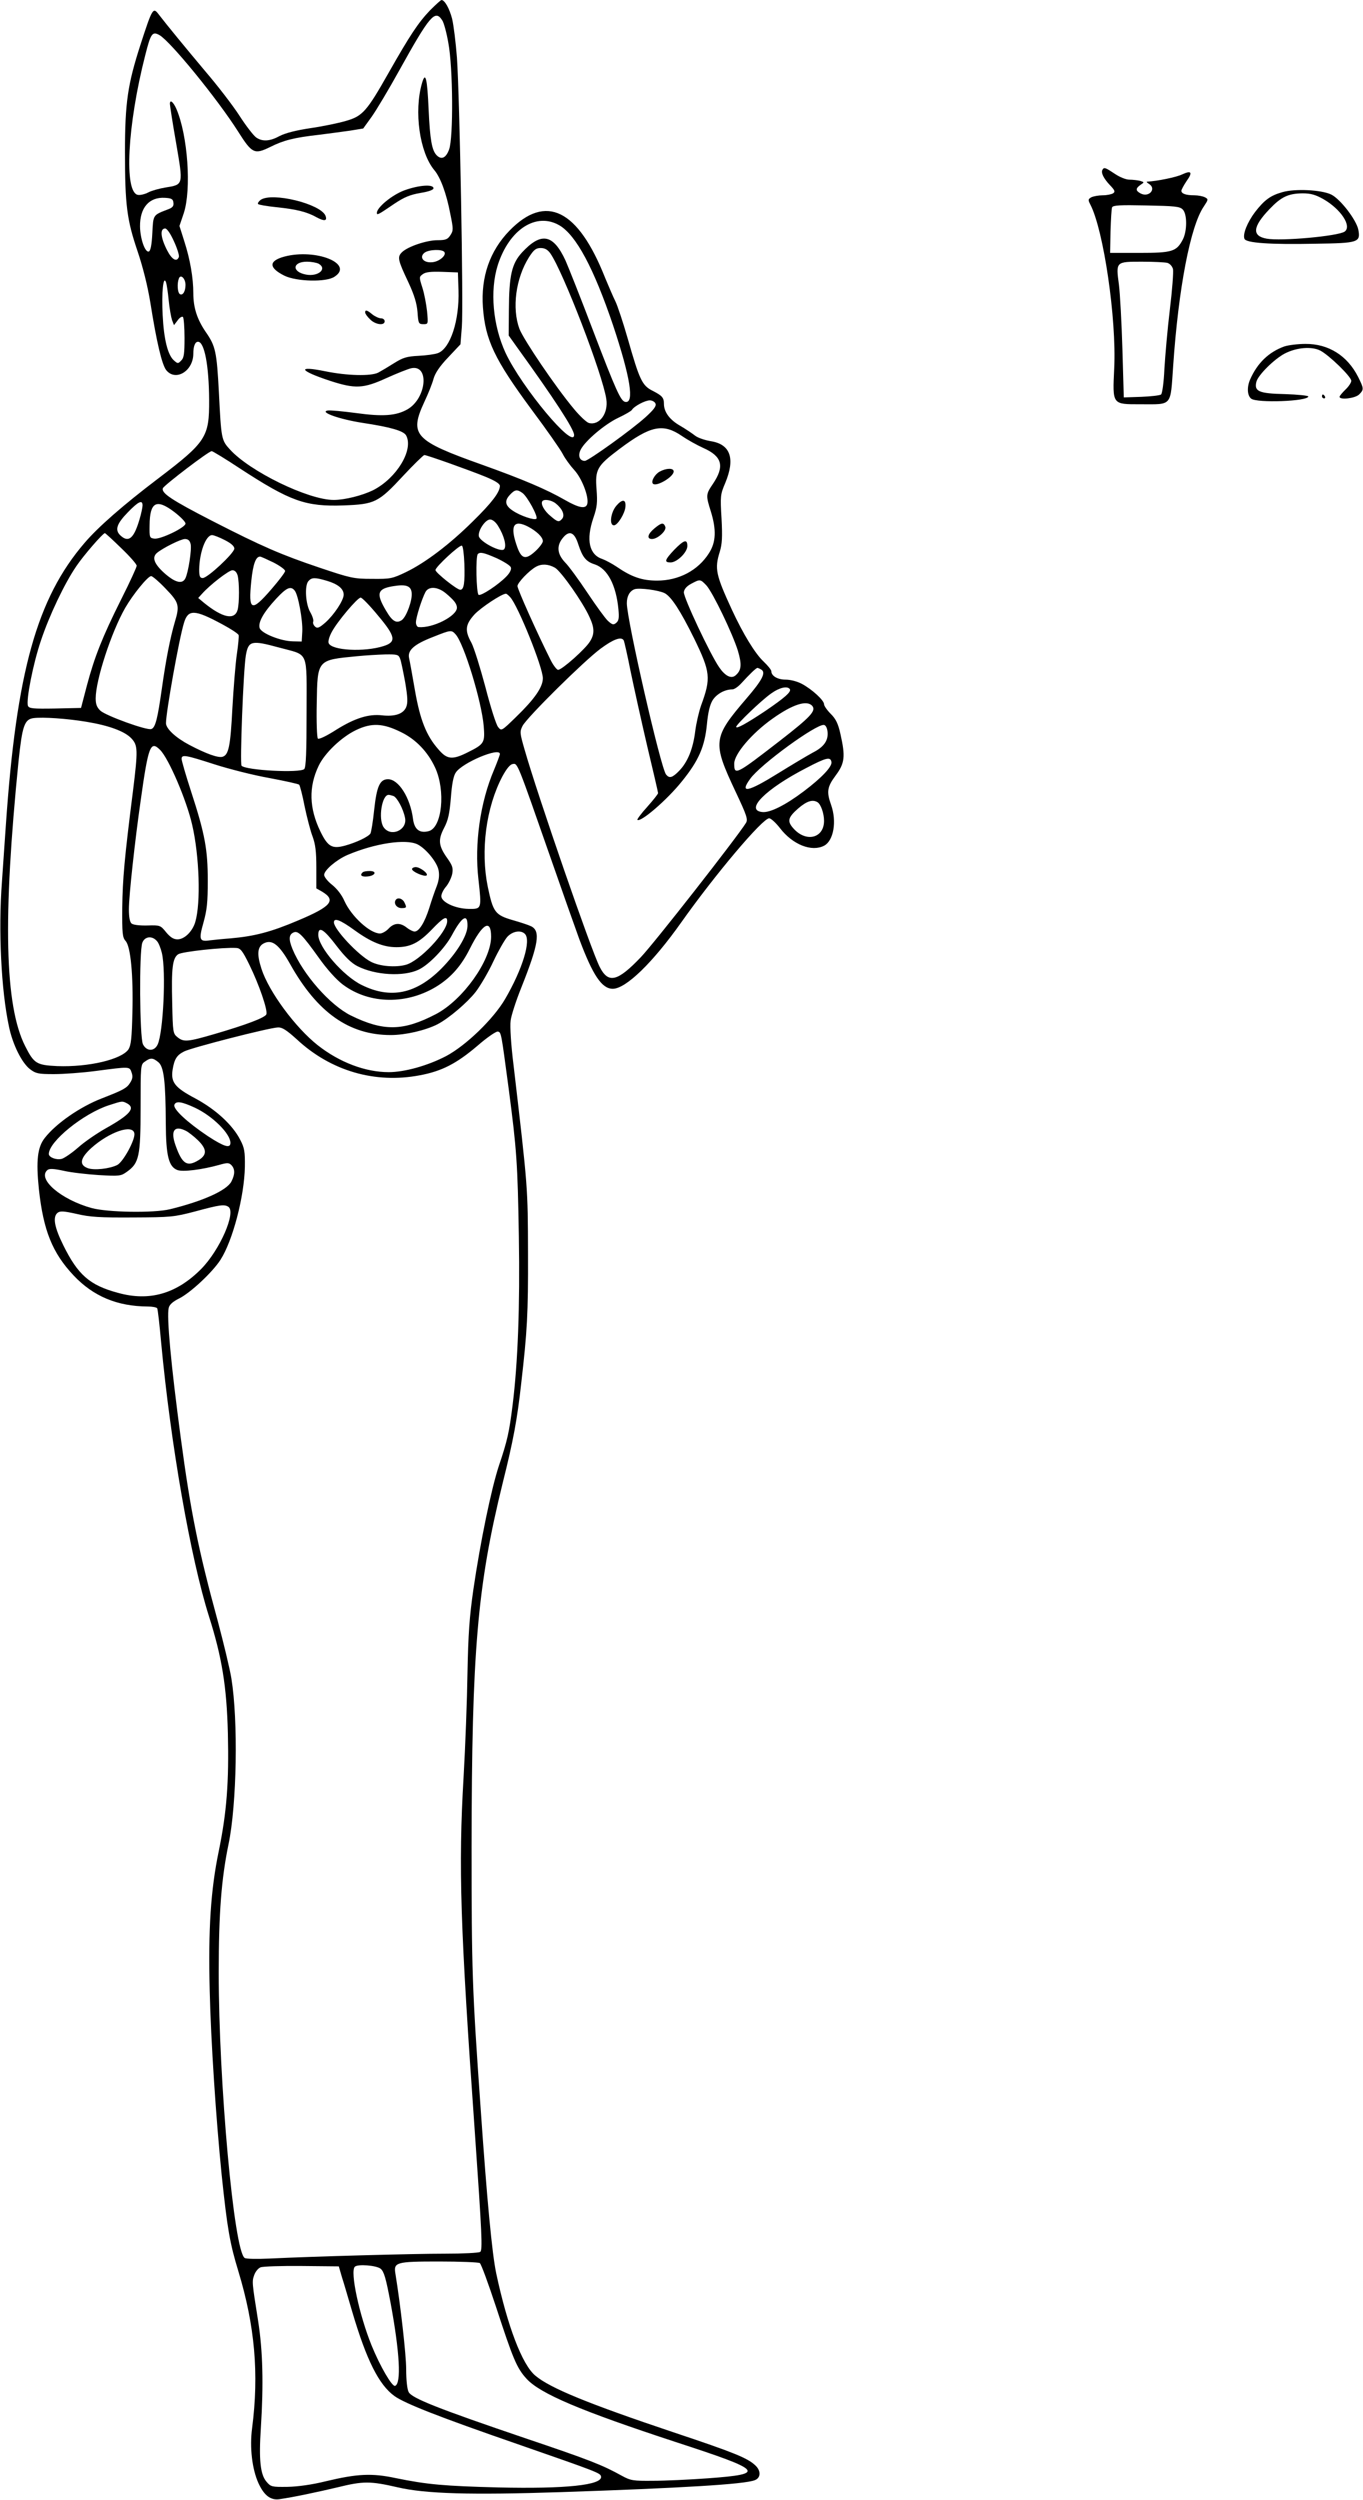<?xml version="1.0" standalone="no"?>
<!DOCTYPE svg PUBLIC "-//W3C//DTD SVG 20010904//EN"
 "http://www.w3.org/TR/2001/REC-SVG-20010904/DTD/svg10.dtd">
<svg version="1.0" xmlns="http://www.w3.org/2000/svg"
 width="698pt" height="1280pt" viewBox="0 0 698 1280"
 preserveAspectRatio="xMidYMid meet">
<g transform="translate(0,1280) scale(0.1,-0.1)"
fill="#000000" stroke="none">
<path d="M2203 12748 c-62 -65 -104 -129 -213 -321 -111 -196 -133 -222 -218
-246 -37 -11 -118 -28 -181 -37 -73 -11 -129 -25 -158 -40 -51 -28 -89 -30
-121 -8 -13 9 -52 59 -86 112 -35 54 -113 155 -173 225 -110 131 -200 241
-240 293 -29 38 -32 35 -94 -156 -65 -202 -79 -295 -79 -550 0 -270 10 -346
64 -505 28 -83 52 -179 66 -265 32 -202 59 -316 81 -345 48 -60 139 -5 139 84
0 38 9 61 24 61 33 0 56 -122 57 -298 1 -191 -15 -215 -262 -403 -178 -135
-307 -248 -376 -329 -244 -284 -349 -660 -403 -1445 -6 -88 -15 -218 -20 -289
-19 -250 -4 -557 36 -743 19 -92 66 -186 108 -218 29 -22 42 -25 122 -25 49 0
146 7 214 16 176 23 173 24 184 -8 7 -20 5 -33 -8 -53 -17 -27 -36 -37 -144
-79 -111 -43 -233 -127 -292 -202 -38 -47 -46 -117 -31 -262 23 -213 69 -327
178 -443 101 -107 223 -158 380 -159 23 0 44 -4 48 -9 3 -5 12 -83 20 -173 49
-524 151 -1106 245 -1404 66 -208 91 -358 97 -599 6 -250 -6 -406 -47 -605
-41 -199 -54 -398 -46 -715 6 -258 32 -651 61 -940 29 -277 42 -352 86 -496
84 -278 106 -523 70 -803 -13 -98 0 -210 33 -282 29 -63 63 -88 108 -81 70 10
197 37 298 61 130 32 166 32 305 0 145 -34 377 -40 837 -25 618 21 939 40 993
61 32 12 33 49 2 77 -40 37 -108 65 -417 168 -438 147 -634 227 -709 291 -67
56 -142 252 -200 524 -21 101 -47 371 -80 850 -43 608 -46 701 -46 1335 1
1000 29 1331 159 1860 54 215 75 328 95 510 31 268 36 361 35 665 -1 342 0
333 -74 965 -13 104 -19 200 -15 229 3 26 28 103 55 170 88 221 99 289 50 313
-14 7 -57 21 -96 32 -88 26 -99 40 -126 170 -38 185 -9 407 75 566 22 40 39
61 53 63 25 4 22 11 191 -473 63 -181 131 -373 150 -425 69 -184 115 -253 171
-253 67 0 204 133 350 339 174 246 417 534 451 534 9 0 34 -23 55 -50 65 -85
163 -124 227 -90 48 26 65 124 35 209 -24 67 -20 92 24 151 46 62 50 96 24
211 -12 55 -24 78 -50 104 -19 19 -34 41 -34 49 0 20 -61 76 -113 104 -24 13
-59 22 -84 22 -41 0 -73 19 -73 43 0 7 -18 29 -39 49 -44 41 -105 141 -163
266 -83 180 -89 210 -62 297 12 39 14 75 9 170 -7 115 -6 123 19 182 52 125
27 198 -74 214 -30 5 -66 17 -80 28 -14 11 -48 34 -77 51 -53 30 -83 70 -83
112 0 32 -9 42 -58 67 -54 27 -67 56 -127 266 -24 84 -53 171 -64 193 -11 22
-34 76 -52 119 -139 352 -304 433 -490 242 -101 -104 -147 -237 -136 -392 12
-168 60 -268 249 -524 77 -103 149 -206 160 -228 11 -22 38 -59 59 -82 38 -41
74 -133 67 -171 -6 -30 -42 -24 -115 18 -96 55 -214 105 -423 180 -349 124
-375 153 -297 322 20 42 41 95 47 118 8 29 31 64 75 110 l63 67 7 88 c9 104
-11 1179 -25 1380 -6 77 -17 167 -25 200 -14 53 -38 95 -54 95 -4 0 -30 -24
-58 -52z m61 -51 c9 -12 23 -65 32 -117 24 -127 26 -485 4 -545 -16 -44 -39
-55 -64 -30 -24 25 -34 78 -41 234 -7 161 -16 198 -34 135 -42 -145 -12 -355
63 -445 32 -38 62 -119 82 -224 16 -78 16 -86 0 -110 -14 -21 -24 -25 -66 -25
-56 0 -153 -33 -182 -62 -24 -24 -21 -39 34 -155 30 -65 42 -105 46 -150 4
-59 6 -63 30 -63 25 0 25 0 19 66 -4 36 -14 90 -24 121 -17 54 -17 55 2 69 14
11 42 14 100 12 l80 -3 3 -92 c5 -155 -42 -297 -105 -321 -15 -6 -60 -12 -99
-14 -61 -3 -80 -9 -125 -37 -30 -19 -67 -41 -82 -49 -38 -19 -160 -16 -272 7
-147 30 -133 3 25 -49 129 -42 171 -40 289 14 53 24 109 46 125 50 97 23 81
-155 -19 -211 -58 -32 -124 -37 -262 -18 -67 9 -132 15 -145 13 -44 -8 61 -45
177 -63 145 -22 212 -41 225 -65 39 -73 -48 -218 -169 -280 -55 -27 -145 -50
-202 -50 -130 0 -430 146 -532 259 -43 47 -44 53 -56 291 -11 210 -17 238 -68
311 -44 65 -63 124 -63 198 0 77 -16 172 -46 265 l-25 79 22 65 c40 121 21
399 -38 535 -16 36 -33 49 -33 25 0 -7 14 -98 32 -201 37 -216 38 -212 -54
-227 -31 -5 -71 -16 -88 -25 -17 -9 -41 -15 -53 -13 -73 10 -55 357 37 716 28
111 36 123 73 102 56 -32 296 -326 402 -493 72 -114 84 -119 164 -80 70 35
121 48 252 63 50 6 120 16 158 21 l67 11 44 61 c24 34 88 141 141 237 156 281
183 312 219 257z m-1376 -934 c3 -17 -4 -26 -25 -34 -81 -31 -78 -27 -83 -124
-3 -59 -9 -90 -18 -93 -19 -6 -44 65 -45 128 -1 97 47 152 128 147 33 -2 41
-6 43 -24z m1977 -117 c86 -51 176 -220 275 -513 88 -265 110 -400 62 -391
-23 4 -47 56 -169 376 -58 153 -120 309 -137 348 -63 136 -125 147 -223 41
-52 -57 -66 -116 -67 -294 l-1 -131 42 -59 c190 -263 293 -421 293 -450 0 -78
-268 243 -351 420 -65 141 -81 318 -40 449 59 184 197 273 316 204z m-1974
-82 c17 -37 28 -73 25 -80 -11 -28 -36 -13 -60 34 -34 66 -38 112 -10 112 9 0
27 -26 45 -66z m1927 -61 c65 -92 269 -622 287 -747 11 -72 -35 -136 -89 -122
-12 3 -46 35 -76 71 -97 116 -258 355 -280 411 -39 106 -19 259 49 367 25 39
36 47 60 47 21 0 35 -8 49 -27z m-542 6 c11 -18 -30 -51 -66 -52 -43 -3 -64
27 -36 49 23 17 92 19 102 3z m-1326 -168 c0 -33 -14 -56 -29 -47 -12 8 -15
54 -5 80 9 24 34 0 34 -33z m-86 -80 c4 -40 12 -85 17 -100 l10 -26 19 25 c10
14 22 21 27 17 4 -5 8 -53 8 -107 0 -81 -3 -103 -17 -116 -16 -17 -18 -17 -38
1 -31 28 -51 108 -57 231 -6 117 3 206 17 169 4 -11 10 -53 14 -94z m2493
-528 c5 -12 -9 -31 -51 -69 -69 -63 -293 -224 -311 -224 -27 0 -37 27 -21 58
23 45 123 130 193 163 34 16 65 34 69 40 11 19 68 49 92 49 12 0 26 -8 29 -17z
m136 -166 c29 -20 78 -47 109 -61 97 -43 110 -94 48 -185 -35 -52 -36 -57 -10
-139 29 -94 27 -158 -9 -214 -56 -89 -155 -141 -266 -141 -76 0 -130 18 -207
71 -24 16 -56 33 -72 39 -69 22 -86 98 -47 212 19 55 21 78 16 145 -8 102 2
120 116 206 161 121 224 134 322 67z m-2264 -166 c258 -168 335 -196 531 -189
160 6 178 15 306 153 54 58 103 105 107 105 13 0 232 -78 315 -112 48 -20 72
-35 72 -46 0 -32 -42 -87 -139 -182 -120 -119 -244 -212 -341 -259 -71 -34
-80 -36 -175 -35 -94 0 -110 4 -265 56 -202 68 -298 110 -552 240 -208 107
-263 143 -254 168 7 16 235 190 250 190 5 0 71 -40 145 -89z m1446 -125 c25
-17 82 -122 72 -132 -9 -10 -83 15 -121 41 -39 26 -44 50 -15 81 26 28 37 29
64 10z m171 -54 c34 -27 48 -60 33 -78 -16 -19 -23 -18 -59 13 -32 26 -52 61
-43 76 8 13 47 7 69 -11z m-2116 -10 c0 -10 -7 -43 -16 -73 -28 -95 -55 -119
-96 -82 -31 28 -22 59 35 118 55 57 77 68 77 37z m163 -34 c31 -24 57 -50 57
-59 0 -20 -128 -82 -160 -77 -24 3 -25 6 -24 68 1 120 35 138 127 68z m1657
-70 c32 -51 46 -106 31 -121 -17 -17 -125 40 -129 68 -4 30 34 85 58 85 12 0
28 -13 40 -32z m153 -4 c44 -23 77 -54 77 -75 0 -9 -18 -33 -40 -53 -50 -45
-71 -38 -94 31 -35 101 -16 134 57 97z m-2082 -111 c44 -42 79 -82 79 -90 0
-7 -35 -84 -79 -171 -98 -196 -137 -296 -176 -442 l-30 -115 -133 -3 c-114 -2
-133 0 -139 14 -10 28 26 215 67 335 42 126 120 291 181 380 37 55 136 169
146 169 3 0 41 -35 84 -77z m2341 18 c21 -64 39 -87 84 -101 65 -22 109 -105
121 -230 4 -44 2 -58 -11 -69 -14 -12 -20 -11 -43 10 -14 13 -61 78 -105 144
-44 66 -95 136 -114 155 -40 42 -45 84 -13 124 34 43 61 32 81 -33z m-1812 24
c34 -17 50 -32 50 -44 0 -23 -137 -151 -162 -151 -14 0 -18 9 -18 43 1 88 34
177 66 177 8 0 37 -11 64 -25z m-174 -20 c7 -27 -12 -148 -27 -177 -16 -31
-53 -21 -108 28 -52 47 -64 80 -37 103 30 25 122 71 143 71 16 0 25 -8 29 -25z
m1402 -101 c3 -99 -2 -134 -21 -134 -17 0 -127 88 -127 101 0 16 122 129 135
125 6 -1 11 -43 13 -92z m167 27 c36 -17 68 -37 71 -46 4 -10 -4 -27 -22 -46
-41 -43 -131 -102 -143 -95 -12 8 -16 198 -4 209 12 12 32 7 98 -22z m-1145
-21 c33 -17 60 -36 60 -44 0 -7 -32 -49 -71 -94 -102 -118 -118 -111 -102 44
9 87 23 124 45 124 4 0 35 -14 68 -30z m1442 -27 c32 -19 143 -177 177 -253
26 -56 26 -87 2 -125 -23 -38 -143 -145 -163 -145 -7 0 -27 26 -42 58 -67 134
-166 355 -166 371 0 17 60 80 95 99 29 16 63 14 97 -5z m-1625 -40 c9 -36 9
-140 0 -175 -15 -55 -77 -42 -172 35 l-30 25 20 22 c41 46 137 120 155 120 13
0 22 -10 27 -27z m-369 -67 c69 -71 73 -86 47 -172 -23 -79 -45 -189 -66 -339
-22 -155 -33 -201 -54 -208 -21 -9 -233 68 -261 94 -18 17 -24 33 -24 63 0 94
80 339 151 463 39 68 116 163 133 163 7 0 41 -29 74 -64z m826 40 c57 -17 86
-41 86 -71 0 -29 -49 -103 -94 -143 -31 -27 -41 -31 -52 -21 -8 7 -13 18 -10
26 3 7 -4 29 -15 48 -24 41 -30 135 -10 159 17 20 34 20 95 2z m1943 -23 c33
-36 135 -248 162 -336 21 -71 18 -100 -13 -126 -22 -18 -53 -2 -83 42 -47 68
-184 360 -181 385 2 16 15 31 38 43 45 24 46 24 77 -8z m-1509 -37 c5 -38 -26
-123 -50 -141 -28 -19 -49 -7 -81 48 -53 89 -45 113 40 126 62 10 87 1 91 -33z
m-599 10 c18 -21 42 -153 39 -210 l-3 -51 -45 1 c-62 1 -159 40 -170 67 -10
29 19 81 85 152 52 56 74 66 94 41z m773 -13 c43 -36 57 -54 58 -74 1 -43
-124 -107 -197 -100 -7 1 -13 12 -13 24 0 25 30 120 49 156 17 30 62 27 103
-6z m1121 0 c34 -17 81 -89 152 -233 83 -171 87 -202 35 -343 -11 -32 -25 -92
-30 -133 -11 -89 -39 -157 -82 -201 -35 -36 -50 -40 -67 -19 -27 32 -201 793
-201 877 0 37 15 63 40 72 25 8 123 -5 153 -20z m-790 -21 c40 -44 167 -359
167 -415 0 -45 -42 -106 -136 -197 -76 -74 -76 -74 -93 -53 -10 11 -39 103
-65 204 -27 101 -59 204 -72 228 -35 63 -31 93 16 145 33 35 138 105 161 106
3 0 13 -8 22 -18z m-678 -93 c91 -108 96 -136 30 -157 -99 -32 -267 -23 -282
15 -4 9 4 35 16 57 28 53 132 176 148 176 7 0 47 -41 88 -91z m-798 -45 c45
-24 83 -49 85 -56 2 -6 -2 -50 -9 -97 -7 -47 -17 -173 -23 -278 -10 -195 -19
-238 -50 -248 -22 -7 -84 15 -171 61 -70 37 -119 83 -119 111 0 56 67 432 92
513 21 71 54 70 195 -6z m1196 -52 c43 -47 133 -342 144 -469 7 -86 3 -93 -79
-134 -81 -41 -108 -39 -153 14 -62 70 -94 152 -120 302 -13 74 -26 148 -30
165 -9 40 25 71 124 109 90 36 93 36 114 13z m861 -31 c3 -5 19 -76 35 -157
17 -82 55 -254 85 -383 31 -129 56 -238 56 -242 0 -5 -25 -36 -55 -70 -31 -34
-53 -64 -51 -67 16 -15 152 102 228 197 86 106 117 178 128 291 6 63 15 100
29 124 21 33 63 56 102 56 9 0 30 14 46 32 42 46 75 78 82 78 3 0 12 -4 20 -9
24 -15 5 -53 -75 -146 -174 -203 -177 -224 -57 -479 58 -123 64 -142 53 -160
-49 -78 -471 -617 -538 -687 -120 -126 -167 -137 -211 -50 -43 83 -318 879
-385 1114 -24 84 -25 90 -10 120 23 44 313 331 399 395 66 49 107 64 119 43z
m-1764 -37 c154 -42 140 -8 140 -332 0 -203 -3 -281 -12 -290 -21 -21 -297 -7
-321 17 -9 9 9 488 22 565 13 75 28 79 171 40z m619 -57 c5 -12 16 -67 26
-121 13 -79 14 -104 5 -127 -15 -35 -58 -49 -123 -42 -69 8 -139 -14 -234 -73
-51 -33 -90 -51 -95 -46 -5 5 -8 86 -6 180 4 226 1 222 208 242 41 4 105 8
143 9 62 1 68 -1 76 -22z m1996 -156 c8 -14 -27 -44 -125 -111 -96 -64 -150
-94 -150 -82 0 12 129 136 179 171 43 31 84 40 96 22z m115 -86 c20 -25 -10
-57 -166 -178 -226 -175 -234 -179 -234 -117 0 49 90 155 196 230 104 74 177
97 204 65z m-3717 -81 c116 -19 196 -49 230 -85 33 -36 34 -58 8 -269 -44
-346 -53 -452 -55 -596 -1 -133 1 -154 17 -172 26 -28 40 -175 35 -368 -3
-130 -7 -166 -20 -187 -35 -52 -205 -92 -365 -86 -106 5 -119 13 -164 102
-105 207 -115 654 -34 1460 19 180 30 214 77 220 48 6 169 -2 271 -19z m1611
-53 c76 -37 137 -101 174 -181 55 -118 36 -309 -33 -326 -47 -12 -73 9 -80 63
-14 109 -74 203 -128 203 -42 0 -58 -37 -71 -158 -6 -59 -15 -113 -19 -120
-11 -17 -72 -46 -130 -62 -66 -18 -88 -6 -126 72 -58 119 -61 229 -9 337 31
65 116 146 190 182 81 39 139 36 232 -10z m2184 1 c4 -45 -19 -77 -76 -106
-26 -14 -105 -61 -176 -105 -156 -97 -200 -106 -145 -30 51 73 341 284 379
277 9 -2 16 -16 18 -36z m-3418 -92 c44 -44 135 -256 164 -383 37 -159 45
-401 16 -498 -14 -48 -55 -89 -91 -89 -20 0 -36 10 -58 36 -29 36 -31 37 -96
35 -39 -1 -73 3 -81 10 -9 7 -14 32 -14 73 0 69 31 352 61 561 39 278 50 304
99 255z m1740 -21 c0 -5 -14 -42 -30 -81 -71 -166 -101 -379 -80 -560 17 -153
17 -153 -50 -152 -69 1 -140 35 -140 65 0 12 11 34 25 50 13 16 27 45 31 65 5
30 1 42 -25 79 -45 63 -49 94 -17 155 21 40 28 72 35 155 5 69 13 112 25 129
32 50 226 132 226 95z m-1461 -53 c75 -24 201 -56 281 -70 79 -15 148 -30 152
-34 4 -4 17 -54 28 -111 12 -57 30 -127 41 -155 14 -39 19 -76 19 -158 l0
-107 30 -17 c73 -44 46 -76 -123 -147 -141 -60 -224 -81 -347 -92 -41 -3 -88
-8 -105 -10 -54 -8 -58 3 -33 91 18 65 22 104 22 214 0 159 -14 238 -85 456
-27 83 -49 159 -49 168 0 24 20 20 169 -28z m3159 12 c4 -23 -49 -80 -142
-150 -94 -71 -174 -111 -213 -106 -90 10 18 118 225 225 105 55 125 59 130 31z
m-2243 -174 c18 -7 50 -65 59 -111 14 -64 -74 -102 -110 -48 -28 43 -8 165 26
165 5 0 16 -3 25 -6z m2172 -32 c17 -11 33 -58 33 -95 0 -88 -90 -112 -155
-41 -35 38 -31 57 21 103 45 39 75 49 101 33z m-2048 -216 c44 -23 99 -91 107
-132 5 -26 2 -52 -10 -83 -10 -25 -27 -75 -38 -111 -23 -73 -52 -120 -75 -120
-8 0 -26 9 -40 20 -34 27 -65 25 -93 -5 -13 -14 -33 -25 -44 -25 -51 0 -146
87 -182 166 -13 31 -39 64 -63 83 -23 18 -41 41 -41 51 0 24 62 77 119 102
141 60 300 84 360 54z m151 -393 c0 -55 -141 -204 -211 -223 -53 -15 -135 -8
-179 15 -65 33 -190 167 -190 202 0 25 32 13 104 -39 85 -62 149 -88 216 -88
72 0 115 22 181 90 59 62 79 73 79 43z m104 -26 c-2 -50 -56 -138 -134 -217
-129 -129 -259 -157 -407 -84 -95 46 -223 194 -223 257 0 47 28 30 94 -57 43
-56 75 -87 106 -103 92 -47 237 -55 314 -18 53 25 135 111 170 176 52 97 82
114 80 46z m121 -54 c-1 -122 -145 -324 -283 -396 -167 -87 -268 -89 -435 -7
-107 53 -245 210 -299 340 -21 51 -19 76 7 86 22 9 45 -15 126 -128 43 -61 91
-114 124 -139 137 -103 333 -105 489 -5 69 45 119 102 162 188 65 130 109 155
109 61z m173 15 c33 -33 -12 -180 -101 -333 -60 -103 -201 -239 -303 -293 -94
-49 -213 -82 -293 -82 -120 0 -252 50 -364 138 -115 91 -250 274 -288 391 -25
77 -21 116 15 132 41 19 77 -10 132 -108 139 -248 302 -363 515 -363 75 0 178
24 239 55 58 30 153 111 196 166 25 33 66 103 91 157 25 53 57 109 71 125 27
29 69 36 90 15z m-1885 -36 c9 -9 20 -37 26 -62 22 -94 7 -409 -22 -469 -17
-36 -57 -35 -75 2 -17 35 -20 477 -3 520 12 32 49 37 74 9z m474 -122 c50
-102 95 -233 87 -254 -7 -17 -102 -53 -266 -101 -138 -40 -157 -42 -189 -16
-23 18 -24 26 -27 171 -5 186 2 235 31 254 20 13 230 36 297 32 21 -1 32 -14
67 -86z m243 -382 c174 -162 401 -228 630 -184 113 21 188 60 295 151 48 42
95 74 104 73 18 -4 17 -1 56 -293 41 -311 46 -384 52 -755 6 -363 -5 -647 -32
-865 -17 -137 -27 -183 -70 -310 -39 -118 -95 -389 -131 -635 -20 -139 -26
-226 -30 -425 -2 -137 -11 -378 -20 -535 -27 -462 -17 -764 58 -1823 36 -517
40 -600 27 -608 -8 -5 -88 -9 -179 -9 -163 0 -675 -14 -900 -25 -63 -3 -120
-2 -127 3 -55 36 -133 897 -133 1462 0 304 14 481 50 655 43 205 50 635 15
850 -8 50 -40 182 -70 295 -99 362 -139 561 -189 935 -51 381 -73 624 -62 668
4 17 21 32 53 48 57 28 171 134 212 198 63 98 122 324 125 476 1 78 -2 97 -24
139 -39 76 -125 155 -229 211 -106 56 -127 83 -117 148 9 54 21 74 59 93 36
19 437 122 481 123 21 1 44 -14 96 -61z m-709 -117 c28 -23 37 -97 38 -313 1
-167 15 -222 59 -239 28 -11 128 2 214 26 42 12 50 12 63 -1 19 -20 19 -47 0
-84 -24 -46 -147 -101 -315 -142 -83 -20 -319 -16 -400 6 -157 43 -281 149
-227 195 10 8 32 7 83 -4 38 -9 119 -18 180 -22 106 -6 114 -5 144 17 62 44
70 78 70 327 0 218 0 222 22 237 29 21 41 20 69 -3z m-160 -211 c44 -24 15
-58 -110 -128 -46 -26 -110 -70 -141 -98 -32 -28 -70 -54 -84 -58 -28 -7 -66
8 -66 25 0 64 178 208 309 250 68 22 67 22 92 9z m347 -22 c90 -42 182 -133
182 -180 0 -30 -32 -20 -115 34 -109 73 -180 140 -172 161 8 21 38 16 105 -15z
m-310 -131 c6 -31 -56 -145 -87 -162 -39 -20 -121 -29 -153 -16 -44 17 -37 51
20 103 92 82 211 123 220 75z m265 12 c12 -6 39 -27 60 -47 47 -46 48 -75 5
-102 -60 -37 -85 -21 -119 75 -27 76 -6 105 54 74z m216 -388 c42 -27 -43
-222 -139 -319 -126 -127 -265 -167 -426 -122 -145 39 -205 92 -280 244 -46
93 -55 145 -29 166 13 10 31 9 98 -6 67 -16 119 -19 287 -18 195 1 210 2 320
31 126 34 148 37 169 24z m1288 -5409 c7 -4 44 -106 84 -227 86 -263 105 -310
155 -365 70 -77 278 -165 766 -325 448 -146 463 -163 166 -185 -95 -7 -223
-13 -284 -13 -102 -1 -114 1 -160 26 -99 55 -165 81 -494 192 -445 151 -581
205 -597 236 -8 14 -13 63 -13 117 0 75 -29 329 -55 489 -10 59 2 63 223 63
108 0 202 -4 209 -8z m-706 -72 c10 -30 33 -111 53 -178 73 -247 136 -373 216
-431 55 -39 231 -108 630 -246 414 -144 424 -148 428 -166 8 -44 -181 -64
-526 -56 -274 7 -366 15 -526 48 -122 26 -197 22 -356 -16 -73 -18 -145 -28
-198 -29 -79 -1 -85 0 -107 26 -32 37 -40 112 -29 278 14 221 10 390 -14 545
-32 201 -32 202 -20 236 6 17 20 34 32 39 11 5 107 8 211 7 l190 -2 16 -55z
m198 43 c18 -15 27 -48 51 -174 47 -254 56 -415 23 -426 -15 -5 -77 101 -120
207 -63 155 -111 379 -86 403 14 15 111 7 132 -10z"/>
<path d="M2070 11825 c-62 -23 -140 -87 -140 -115 0 -13 5 -11 90 47 51 34 81
46 133 55 44 7 67 16 67 24 0 22 -77 16 -150 -11z"/>
<path d="M1334 11776 c-10 -8 -16 -18 -12 -21 4 -4 46 -11 94 -16 104 -11 156
-24 206 -52 39 -21 55 -19 45 8 -24 61 -275 123 -333 81z"/>
<path d="M1456 11486 c-81 -22 -81 -57 1 -98 63 -30 213 -34 256 -5 102 66
-96 146 -257 103z m175 -36 c47 -26 -1 -68 -64 -56 -74 14 -70 66 5 66 22 0
48 -5 59 -10z"/>
<path d="M1870 11200 c0 -6 11 -22 25 -35 27 -28 75 -34 75 -10 0 8 -8 15 -19
15 -10 0 -30 9 -44 20 -28 23 -37 25 -37 10z"/>
<path d="M3378 10385 c-25 -14 -46 -51 -34 -62 17 -17 106 35 106 63 0 18 -37
18 -72 -1z"/>
<path d="M3156 10210 c-29 -35 -37 -100 -12 -100 19 0 57 62 59 96 3 38 -16
40 -47 4z"/>
<path d="M3351 10094 c-35 -29 -40 -54 -12 -54 29 0 76 43 68 63 -9 23 -20 21
-56 -9z"/>
<path d="M3453 9985 c-49 -52 -53 -65 -19 -65 33 0 86 52 86 84 0 37 -17 32
-67 -19z"/>
<path d="M2110 8350 c0 -14 62 -40 74 -33 13 8 -32 43 -55 43 -10 0 -19 -5
-19 -10z"/>
<path d="M1857 8333 c-16 -15 -5 -24 25 -21 41 4 50 28 11 28 -17 0 -33 -3
-36 -7z"/>
<path d="M2026 8191 c-11 -18 6 -41 30 -41 27 0 28 3 14 31 -11 20 -35 25 -44
10z"/>
<path d="M5646 11931 c-9 -15 5 -44 38 -79 26 -27 28 -34 16 -42 -8 -5 -32
-10 -53 -10 -21 0 -47 -5 -58 -10 -17 -10 -18 -13 -5 -38 68 -132 134 -585
122 -837 -9 -189 -11 -185 134 -185 166 0 153 -15 168 198 27 395 88 715 157
815 23 35 24 37 5 47 -10 5 -34 10 -54 10 -42 0 -66 8 -66 23 0 6 12 28 26 49
33 46 26 57 -22 35 -28 -14 -129 -35 -179 -37 -5 0 -2 -5 8 -11 42 -25 1 -73
-43 -49 -25 14 -25 25 0 43 21 14 21 14 -2 21 -13 3 -37 6 -54 6 -18 0 -50 13
-75 30 -48 32 -55 35 -63 21z m411 -204 c23 -23 23 -110 0 -154 -32 -61 -54
-68 -222 -68 l-150 0 2 110 c2 61 5 116 8 123 4 11 41 13 175 10 147 -3 172
-5 187 -21z m-79 -273 c13 -4 25 -17 29 -32 3 -14 -4 -107 -16 -206 -12 -100
-24 -236 -28 -304 -3 -71 -11 -126 -17 -132 -7 -5 -52 -10 -101 -12 l-90 -3
-7 245 c-4 135 -12 285 -18 333 -16 118 -16 117 119 117 58 0 116 -3 129 -6z"/>
<path d="M6567 11816 c-61 -17 -92 -40 -140 -102 -39 -52 -64 -113 -54 -137 8
-21 130 -30 364 -25 220 3 231 7 219 72 -10 50 -92 157 -139 180 -50 24 -185
31 -250 12z m209 -35 c91 -52 148 -139 110 -167 -33 -23 -326 -50 -400 -36
-76 14 -71 61 15 151 60 63 96 80 169 81 43 0 66 -7 106 -29z"/>
<path d="M6577 11026 c-80 -29 -138 -85 -175 -169 -17 -39 -15 -82 5 -98 28
-24 293 -14 293 11 0 4 -54 10 -120 12 -134 3 -158 14 -146 63 9 35 92 117
146 145 60 31 137 37 181 15 46 -24 159 -134 159 -155 0 -9 -13 -29 -30 -45
-16 -16 -30 -32 -30 -37 0 -17 80 -8 100 12 25 25 25 30 -5 90 -55 109 -152
170 -270 169 -38 0 -87 -6 -108 -13z"/>
<path d="M6770 10770 c0 -5 5 -10 11 -10 5 0 7 5 4 10 -3 6 -8 10 -11 10 -2 0
-4 -4 -4 -10z"/>
</g>
</svg>
